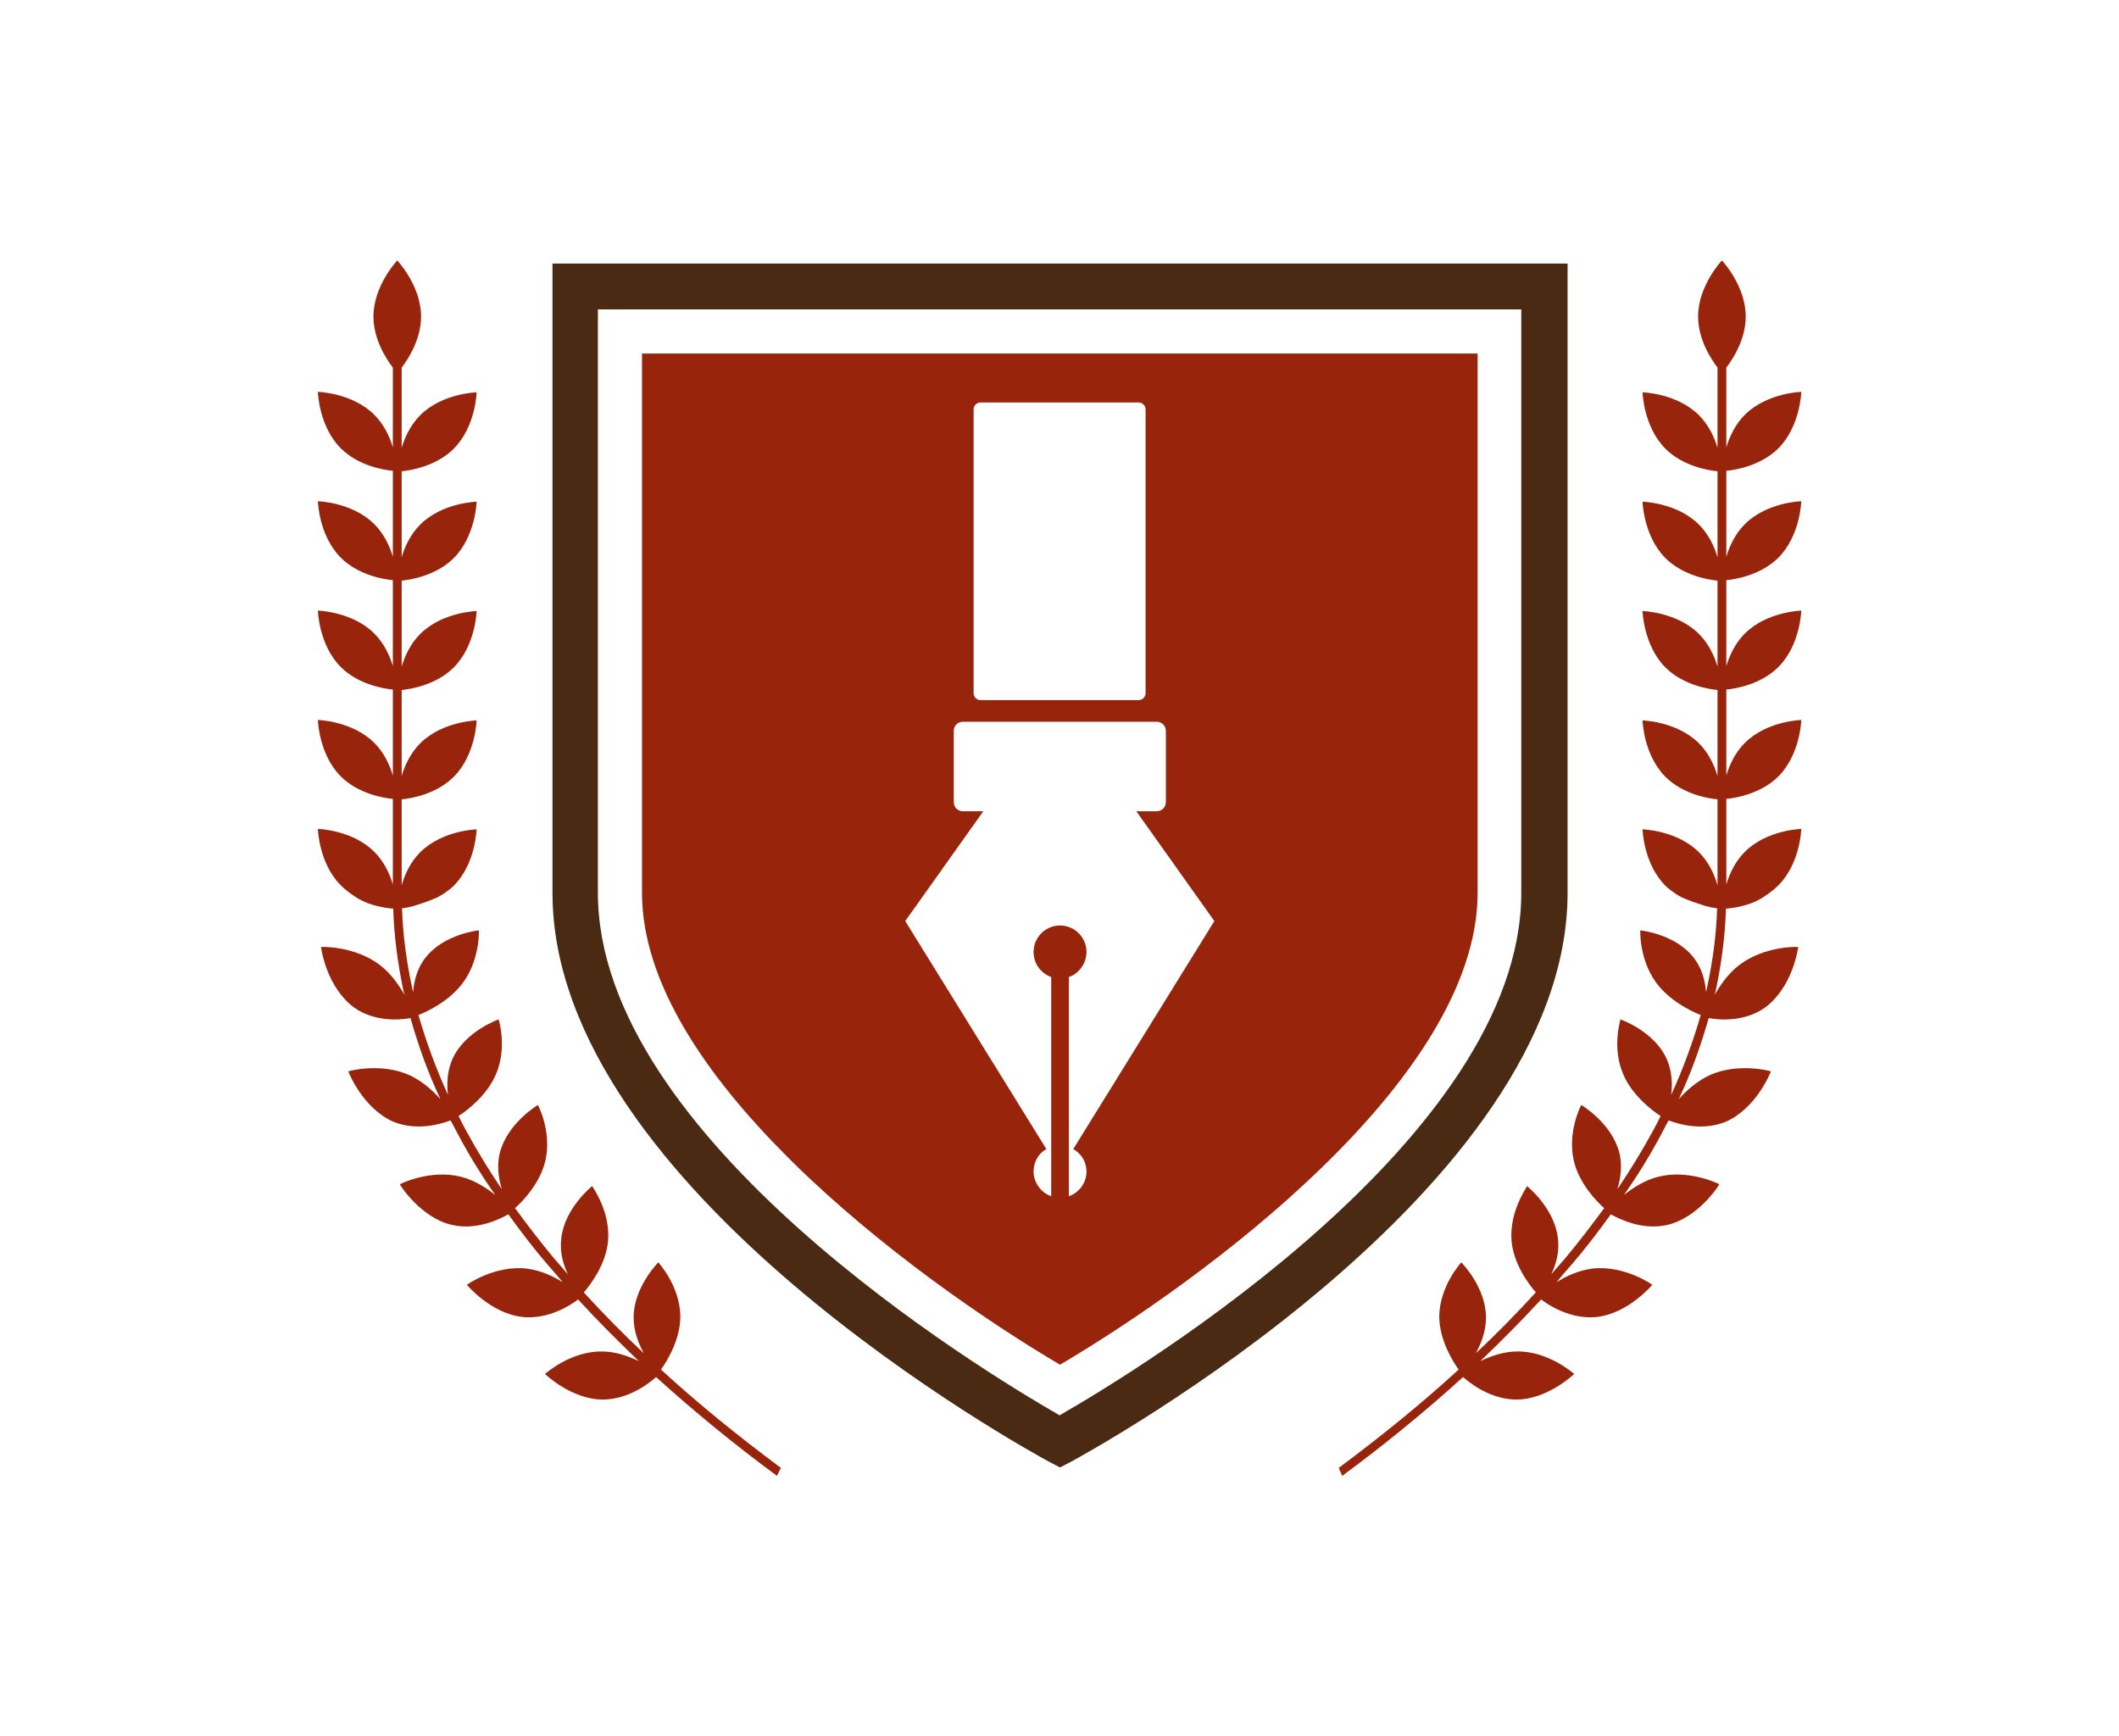 <svg width="1000" height="819.263" viewBox="0 0 1000 819.263" xmlns="http://www.w3.org/2000/svg"><defs/><path fill="#4a2a13" transform="matrix(2.081 0 0 2.081 -107.221 -121.38)" d="M 289.413 389.789 C 284.813 387.289 176.813 328.189 176.813 260.789 L 176.813 118.089 L 407.013 118.089 L 407.013 260.789 C 407.013 328.189 299.013 387.289 294.413 389.789 L 291.913 391.089 L 289.413 389.789 Z M 187.113 260.789 C 187.113 316.389 274.113 369.089 291.513 379.089 L 291.813 379.289 L 292.113 379.089 C 309.513 369.089 396.513 316.289 396.513 260.789 L 396.513 128.489 L 187.113 128.489 L 187.113 260.789 Z"/><path fill="#98240b" transform="matrix(2.081 0 0 2.081 -107.221 -121.38)" d="M 228.613 391.189 C 219.213 384.189 210.013 376.789 201.413 368.889 C 202.713 367.089 205.813 362.189 205.813 356.789 C 205.713 349.889 200.813 344.589 200.813 344.589 C 200.813 344.589 195.213 350.189 195.213 357.089 C 195.213 360.189 196.313 362.989 197.513 365.189 C 192.813 360.789 188.313 356.189 183.913 351.389 C 185.413 349.689 188.913 345.089 189.413 339.789 C 190.013 332.989 185.813 327.389 185.813 327.289 C 185.813 327.289 179.613 332.189 178.813 339.089 C 178.413 342.189 179.213 344.989 180.313 347.289 C 179.213 345.989 178.113 344.789 177.013 343.489 C 174.013 339.889 171.113 336.089 168.313 332.289 C 170.013 330.789 174.013 326.689 175.213 321.489 C 176.713 314.889 173.513 308.889 173.513 308.889 C 173.513 308.889 166.713 312.889 164.913 319.589 C 164.113 322.589 164.613 325.589 165.313 327.989 C 162.413 323.689 159.713 319.289 157.213 314.689 C 156.613 313.589 156.013 312.489 155.513 311.389 C 157.413 310.189 162.013 306.689 164.013 301.889 C 166.613 295.789 164.613 289.589 164.613 289.489 C 164.613 289.489 157.113 292.089 154.213 298.289 C 152.913 301.089 152.813 304.089 153.113 306.589 C 150.413 300.689 148.213 294.689 146.413 288.489 C 148.513 287.689 153.713 285.189 156.713 280.889 C 158.613 278.189 159.413 275.289 159.813 273.089 C 160.213 270.889 160.113 269.289 160.113 269.289 C 160.113 269.289 152.213 270.089 148.013 275.489 C 146.113 277.889 145.413 280.789 145.213 283.289 C 145.113 282.789 145.013 282.389 144.913 281.989 C 143.713 276.289 142.913 270.489 142.713 264.689 C 142.713 264.589 142.713 264.389 142.713 264.289 C 143.513 264.189 144.813 263.989 146.213 263.489 C 147.513 263.089 148.913 262.589 150.313 261.989 C 151.013 261.689 151.713 261.289 152.413 260.789 C 153.113 260.289 153.813 259.789 154.413 259.189 C 159.413 254.189 159.613 246.389 159.613 246.389 C 159.613 246.389 151.813 246.589 146.813 251.589 C 144.613 253.789 143.313 256.589 142.613 259.089 C 142.613 257.989 142.613 256.989 142.613 255.889 L 142.613 247.089 L 142.613 239.589 C 144.813 239.389 150.513 238.389 154.413 234.489 C 159.413 229.489 159.613 221.689 159.613 221.689 C 159.613 221.689 151.813 221.889 146.813 226.889 C 144.613 229.089 143.313 231.889 142.613 234.289 L 142.613 214.789 C 144.813 214.589 150.513 213.589 154.413 209.689 C 159.413 204.689 159.613 196.889 159.613 196.889 C 159.613 196.889 151.813 197.089 146.813 202.089 C 144.613 204.289 143.313 207.089 142.613 209.489 L 142.613 189.989 C 144.813 189.789 150.513 188.789 154.413 184.889 C 159.413 179.889 159.613 172.089 159.613 172.089 C 159.613 172.089 151.813 172.289 146.813 177.289 C 144.613 179.489 143.313 182.289 142.613 184.689 L 142.613 165.189 C 144.813 164.989 150.513 163.989 154.413 160.089 C 159.413 155.089 159.613 147.289 159.613 147.289 C 159.613 147.289 151.813 147.489 146.813 152.489 C 144.613 154.689 143.313 157.489 142.613 159.889 L 142.613 141.689 C 144.113 139.689 147.013 135.289 147.013 130.089 C 147.013 123.089 141.613 117.389 141.613 117.389 C 141.613 117.389 136.213 123.089 136.213 130.089 C 136.213 135.189 139.013 139.589 140.613 141.689 L 140.613 159.789 C 139.913 157.389 138.613 154.589 136.413 152.389 C 131.413 147.389 123.613 147.189 123.613 147.189 C 123.613 147.189 123.813 154.989 128.813 159.989 C 132.713 163.889 138.413 164.889 140.613 165.089 L 140.613 184.589 C 139.913 182.189 138.613 179.389 136.413 177.189 C 131.413 172.189 123.613 171.989 123.613 171.989 C 123.613 171.989 123.813 179.789 128.813 184.789 C 132.713 188.689 138.413 189.689 140.613 189.889 L 140.613 209.389 C 139.913 206.989 138.613 204.189 136.413 201.989 C 131.413 196.989 123.613 196.789 123.613 196.789 C 123.613 196.789 123.813 204.589 128.813 209.589 C 132.713 213.489 138.413 214.489 140.613 214.689 L 140.613 234.189 C 139.913 231.789 138.613 228.989 136.413 226.789 C 131.413 221.789 123.613 221.589 123.613 221.589 C 123.613 221.589 123.813 229.389 128.813 234.389 C 132.713 238.289 138.413 239.289 140.613 239.489 L 140.613 246.989 L 140.613 255.789 C 140.613 256.789 140.613 257.889 140.613 258.889 C 139.913 256.489 138.613 253.689 136.413 251.489 C 131.413 246.489 123.613 246.289 123.613 246.289 C 123.613 246.289 123.813 254.089 128.813 259.089 C 129.413 259.689 130.113 260.289 130.813 260.789 C 131.513 261.289 132.213 261.789 132.913 262.189 C 134.313 262.989 135.813 263.489 137.113 263.789 C 138.613 264.189 139.913 264.289 140.713 264.389 C 140.713 264.489 140.713 264.689 140.713 264.789 C 140.913 270.689 141.713 276.689 142.913 282.489 C 143.013 282.989 143.113 283.489 143.313 283.989 C 142.013 281.789 140.313 279.189 137.713 277.189 C 132.013 272.789 124.313 272.989 124.313 273.089 C 124.313 273.089 124.613 275.389 125.713 278.289 C 126.813 281.189 128.813 284.589 131.813 286.789 C 136.613 290.189 142.413 289.589 144.613 289.189 C 146.413 295.489 148.613 301.689 151.413 307.589 C 149.713 305.689 147.413 303.589 144.513 302.189 C 138.013 299.189 130.513 301.189 130.513 301.289 C 130.513 301.289 131.313 303.389 133.013 305.889 C 134.713 308.389 137.313 311.189 140.713 312.689 C 146.113 314.889 151.613 313.189 153.713 312.389 C 154.313 313.489 154.913 314.689 155.513 315.789 C 158.013 320.489 160.813 324.989 163.813 329.289 C 161.813 327.689 159.213 325.989 156.113 325.189 C 149.213 323.389 142.213 326.789 142.213 326.889 C 142.113 326.889 146.913 334.489 154.013 336.089 C 159.613 337.389 164.813 334.789 166.813 333.689 C 169.613 337.589 172.513 341.389 175.613 344.989 C 176.813 346.389 178.013 347.689 179.113 349.089 C 176.913 347.689 174.113 346.389 170.913 345.989 C 163.813 345.189 157.413 349.589 157.413 349.689 C 157.413 349.689 162.913 356.289 170.213 356.989 C 175.913 357.489 180.813 354.389 182.613 352.989 C 187.013 357.789 191.713 362.489 196.413 366.989 C 194.113 365.889 191.213 364.789 188.013 364.789 C 180.913 364.689 175.113 369.889 175.113 369.889 C 175.113 369.889 181.213 375.789 188.413 375.689 C 194.113 375.589 198.613 372.089 200.313 370.589 C 209.013 378.489 218.213 385.989 227.713 392.989 L 228.613 391.189 Z"/><path fill="#98240b" transform="matrix(2.081 0 0 2.081 -107.221 -121.38)" d="M 355.113 391.189 C 364.513 384.189 373.713 376.789 382.313 368.889 C 381.013 367.089 377.913 362.189 377.913 356.789 C 378.013 349.889 382.913 344.589 382.913 344.589 C 382.913 344.589 388.513 350.189 388.513 357.089 C 388.513 360.189 387.413 362.989 386.213 365.189 C 390.913 360.789 395.413 356.189 399.813 351.389 C 398.313 349.689 394.813 345.089 394.313 339.789 C 393.713 332.989 397.913 327.389 397.813 327.289 C 397.813 327.289 404.013 332.189 404.813 339.089 C 405.213 342.189 404.413 344.989 403.313 347.289 C 404.413 345.989 405.513 344.789 406.613 343.489 C 409.613 339.889 412.513 336.089 415.313 332.289 C 413.613 330.789 409.613 326.689 408.413 321.489 C 406.913 314.889 410.113 308.889 410.113 308.889 C 410.113 308.889 416.913 312.889 418.713 319.589 C 419.513 322.589 419.013 325.589 418.313 327.989 C 421.213 323.689 423.913 319.289 426.413 314.689 C 427.013 313.589 427.613 312.489 428.113 311.389 C 426.213 310.189 421.613 306.689 419.613 301.889 C 417.013 295.789 419.013 289.589 419.013 289.489 C 419.013 289.489 426.513 292.089 429.413 298.289 C 430.713 301.089 430.813 304.089 430.513 306.589 C 433.213 300.689 435.413 294.689 437.213 288.489 C 435.113 287.689 429.913 285.189 426.913 280.889 C 425.013 278.189 424.213 275.289 423.813 273.089 C 423.413 270.889 423.513 269.289 423.513 269.289 C 423.513 269.289 431.413 270.089 435.613 275.489 C 437.513 277.889 438.213 280.789 438.413 283.289 C 438.513 282.789 438.613 282.389 438.713 281.989 C 439.913 276.289 440.713 270.489 440.913 264.689 C 440.913 264.589 440.913 264.389 440.913 264.289 C 440.113 264.189 438.813 263.989 437.413 263.489 C 436.113 263.089 434.713 262.589 433.313 261.989 C 432.613 261.689 431.913 261.289 431.213 260.789 C 430.513 260.289 429.813 259.789 429.213 259.189 C 424.213 254.189 424.013 246.389 424.013 246.389 C 424.013 246.389 431.813 246.589 436.813 251.589 C 439.013 253.789 440.313 256.589 441.013 259.089 C 441.013 257.989 441.013 256.989 441.013 255.889 L 441.013 247.089 L 441.013 239.589 C 438.813 239.389 433.113 238.389 429.213 234.489 C 424.213 229.489 424.013 221.689 424.013 221.689 C 424.013 221.689 431.813 221.889 436.813 226.889 C 439.013 229.089 440.313 231.889 441.013 234.289 L 441.013 214.789 C 438.813 214.589 433.113 213.589 429.213 209.689 C 424.213 204.689 424.013 196.889 424.013 196.889 C 424.013 196.889 431.813 197.089 436.813 202.089 C 439.013 204.289 440.313 207.089 441.013 209.489 L 441.013 189.989 C 438.813 189.789 433.113 188.789 429.213 184.889 C 424.213 179.889 424.013 172.089 424.013 172.089 C 424.013 172.089 431.813 172.289 436.813 177.289 C 439.013 179.489 440.313 182.289 441.013 184.689 L 441.013 165.189 C 438.813 164.989 433.113 163.989 429.213 160.089 C 424.213 155.089 424.013 147.289 424.013 147.289 C 424.013 147.289 431.813 147.489 436.813 152.489 C 439.013 154.689 440.313 157.489 441.013 159.889 L 441.013 141.689 C 439.513 139.689 436.613 135.289 436.613 130.089 C 436.613 123.089 442.013 117.389 442.013 117.389 C 442.013 117.389 447.413 123.089 447.413 130.089 C 447.413 135.189 444.613 139.589 443.013 141.689 L 443.013 159.789 C 443.713 157.389 445.013 154.589 447.213 152.389 C 452.213 147.389 460.013 147.189 460.013 147.189 C 460.013 147.189 459.813 154.989 454.813 159.989 C 450.913 163.889 445.213 164.889 443.013 165.089 L 443.013 184.589 C 443.713 182.189 445.013 179.389 447.213 177.189 C 452.213 172.189 460.013 171.989 460.013 171.989 C 460.013 171.989 459.813 179.789 454.813 184.789 C 450.913 188.689 445.213 189.689 443.013 189.889 L 443.013 209.389 C 443.713 206.989 445.013 204.189 447.213 201.989 C 452.213 196.989 460.013 196.789 460.013 196.789 C 460.013 196.789 459.813 204.589 454.813 209.589 C 450.913 213.489 445.213 214.489 443.013 214.689 L 443.013 234.189 C 443.713 231.789 445.013 228.989 447.213 226.789 C 452.213 221.789 460.013 221.589 460.013 221.589 C 460.013 221.589 459.813 229.389 454.813 234.389 C 450.913 238.289 445.213 239.289 443.013 239.489 L 443.013 246.989 L 443.013 255.789 C 443.013 256.789 443.013 257.889 443.013 258.889 C 443.713 256.489 445.013 253.689 447.213 251.489 C 452.213 246.489 460.013 246.289 460.013 246.289 C 460.013 246.289 459.813 254.089 454.813 259.089 C 454.213 259.689 453.513 260.289 452.813 260.789 C 452.113 261.289 451.413 261.789 450.713 262.189 C 449.313 262.989 447.813 263.489 446.513 263.789 C 445.013 264.189 443.713 264.289 442.913 264.389 C 442.913 264.489 442.913 264.689 442.913 264.789 C 442.713 270.689 441.913 276.689 440.713 282.489 C 440.613 282.989 440.513 283.489 440.313 283.989 C 441.613 281.789 443.313 279.189 445.913 277.189 C 451.613 272.789 459.313 272.989 459.313 273.089 C 459.313 273.089 459.013 275.389 457.913 278.289 C 456.813 281.189 454.813 284.589 451.813 286.789 C 447.013 290.189 441.213 289.589 439.013 289.189 C 437.213 295.489 435.013 301.689 432.213 307.589 C 433.913 305.689 436.213 303.589 439.113 302.189 C 445.613 299.189 453.113 301.189 453.113 301.289 C 453.113 301.289 452.313 303.389 450.613 305.889 C 448.913 308.389 446.313 311.189 442.913 312.689 C 437.513 314.889 432.013 313.189 429.913 312.389 C 429.313 313.489 428.713 314.689 428.113 315.789 C 425.613 320.489 422.813 324.989 419.813 329.289 C 421.813 327.689 424.413 325.989 427.513 325.189 C 434.413 323.389 441.413 326.789 441.413 326.889 C 441.513 326.889 436.713 334.489 429.613 336.089 C 424.013 337.389 418.813 334.789 416.813 333.689 C 414.013 337.589 411.113 341.389 408.013 344.989 C 406.813 346.389 405.613 347.689 404.513 349.089 C 406.713 347.689 409.513 346.389 412.713 345.989 C 419.813 345.189 426.213 349.589 426.213 349.689 C 426.213 349.689 420.713 356.289 413.413 356.989 C 407.713 357.489 402.813 354.389 401.013 352.989 C 396.613 357.789 391.913 362.489 387.213 366.989 C 389.513 365.889 392.413 364.789 395.613 364.789 C 402.713 364.689 408.513 369.889 408.513 369.889 C 408.513 369.889 402.413 375.789 395.213 375.689 C 389.513 375.589 385.013 372.089 383.313 370.589 C 374.613 378.489 365.413 385.989 355.913 392.989 L 355.113 391.189 Z"/><path fill="#98240b" transform="matrix(2.081 0 0 2.081 -107.221 -121.38)" d="M 197.113 138.489 L 197.113 260.789 C 197.113 281.089 211.513 302.089 230.013 320.589 L 230.013 320.589 L 230.213 320.789 C 230.213 320.789 230.313 320.889 230.313 320.889 C 230.313 320.889 230.313 320.889 230.313 320.889 L 230.913 321.489 C 230.913 321.489 230.913 321.489 230.913 321.489 C 230.913 321.489 231.013 321.589 231.013 321.589 L 231.213 321.789 L 231.213 321.789 C 251.213 341.489 275.613 358.189 291.913 367.789 C 323.813 348.989 386.613 303.189 386.613 260.789 L 386.613 138.489 L 197.113 138.489 Z M 272.313 151.189 C 272.313 150.289 273.013 149.589 273.913 149.589 L 309.713 149.589 C 310.613 149.589 311.313 150.289 311.313 151.189 L 311.313 215.489 C 311.313 216.389 310.613 217.089 309.713 217.089 L 273.913 217.089 C 273.013 217.089 272.313 216.389 272.313 215.489 L 272.313 151.189 Z M 297.913 323.989 C 297.913 326.589 296.213 328.789 293.913 329.589 L 293.913 279.889 C 296.213 279.089 297.913 276.789 297.913 274.189 C 297.913 270.889 295.213 268.189 291.913 268.189 C 288.613 268.189 285.913 270.889 285.913 274.189 C 285.913 276.789 287.513 278.989 289.913 279.889 L 289.913 329.589 C 287.613 328.789 285.913 326.489 285.913 323.989 C 285.913 321.789 287.013 319.889 288.813 318.889 L 256.813 267.189 L 274.513 242.289 L 269.913 242.289 C 268.713 242.289 267.813 241.389 267.813 240.189 L 267.813 224.089 C 267.813 222.889 268.713 221.989 269.913 221.989 L 313.813 221.989 C 315.013 221.989 315.913 222.889 315.913 224.089 L 315.913 240.189 C 315.913 241.389 315.013 242.289 313.813 242.289 L 309.213 242.289 L 326.913 267.189 L 294.913 318.889 C 296.713 319.889 297.913 321.789 297.913 323.989 Z"/></svg>